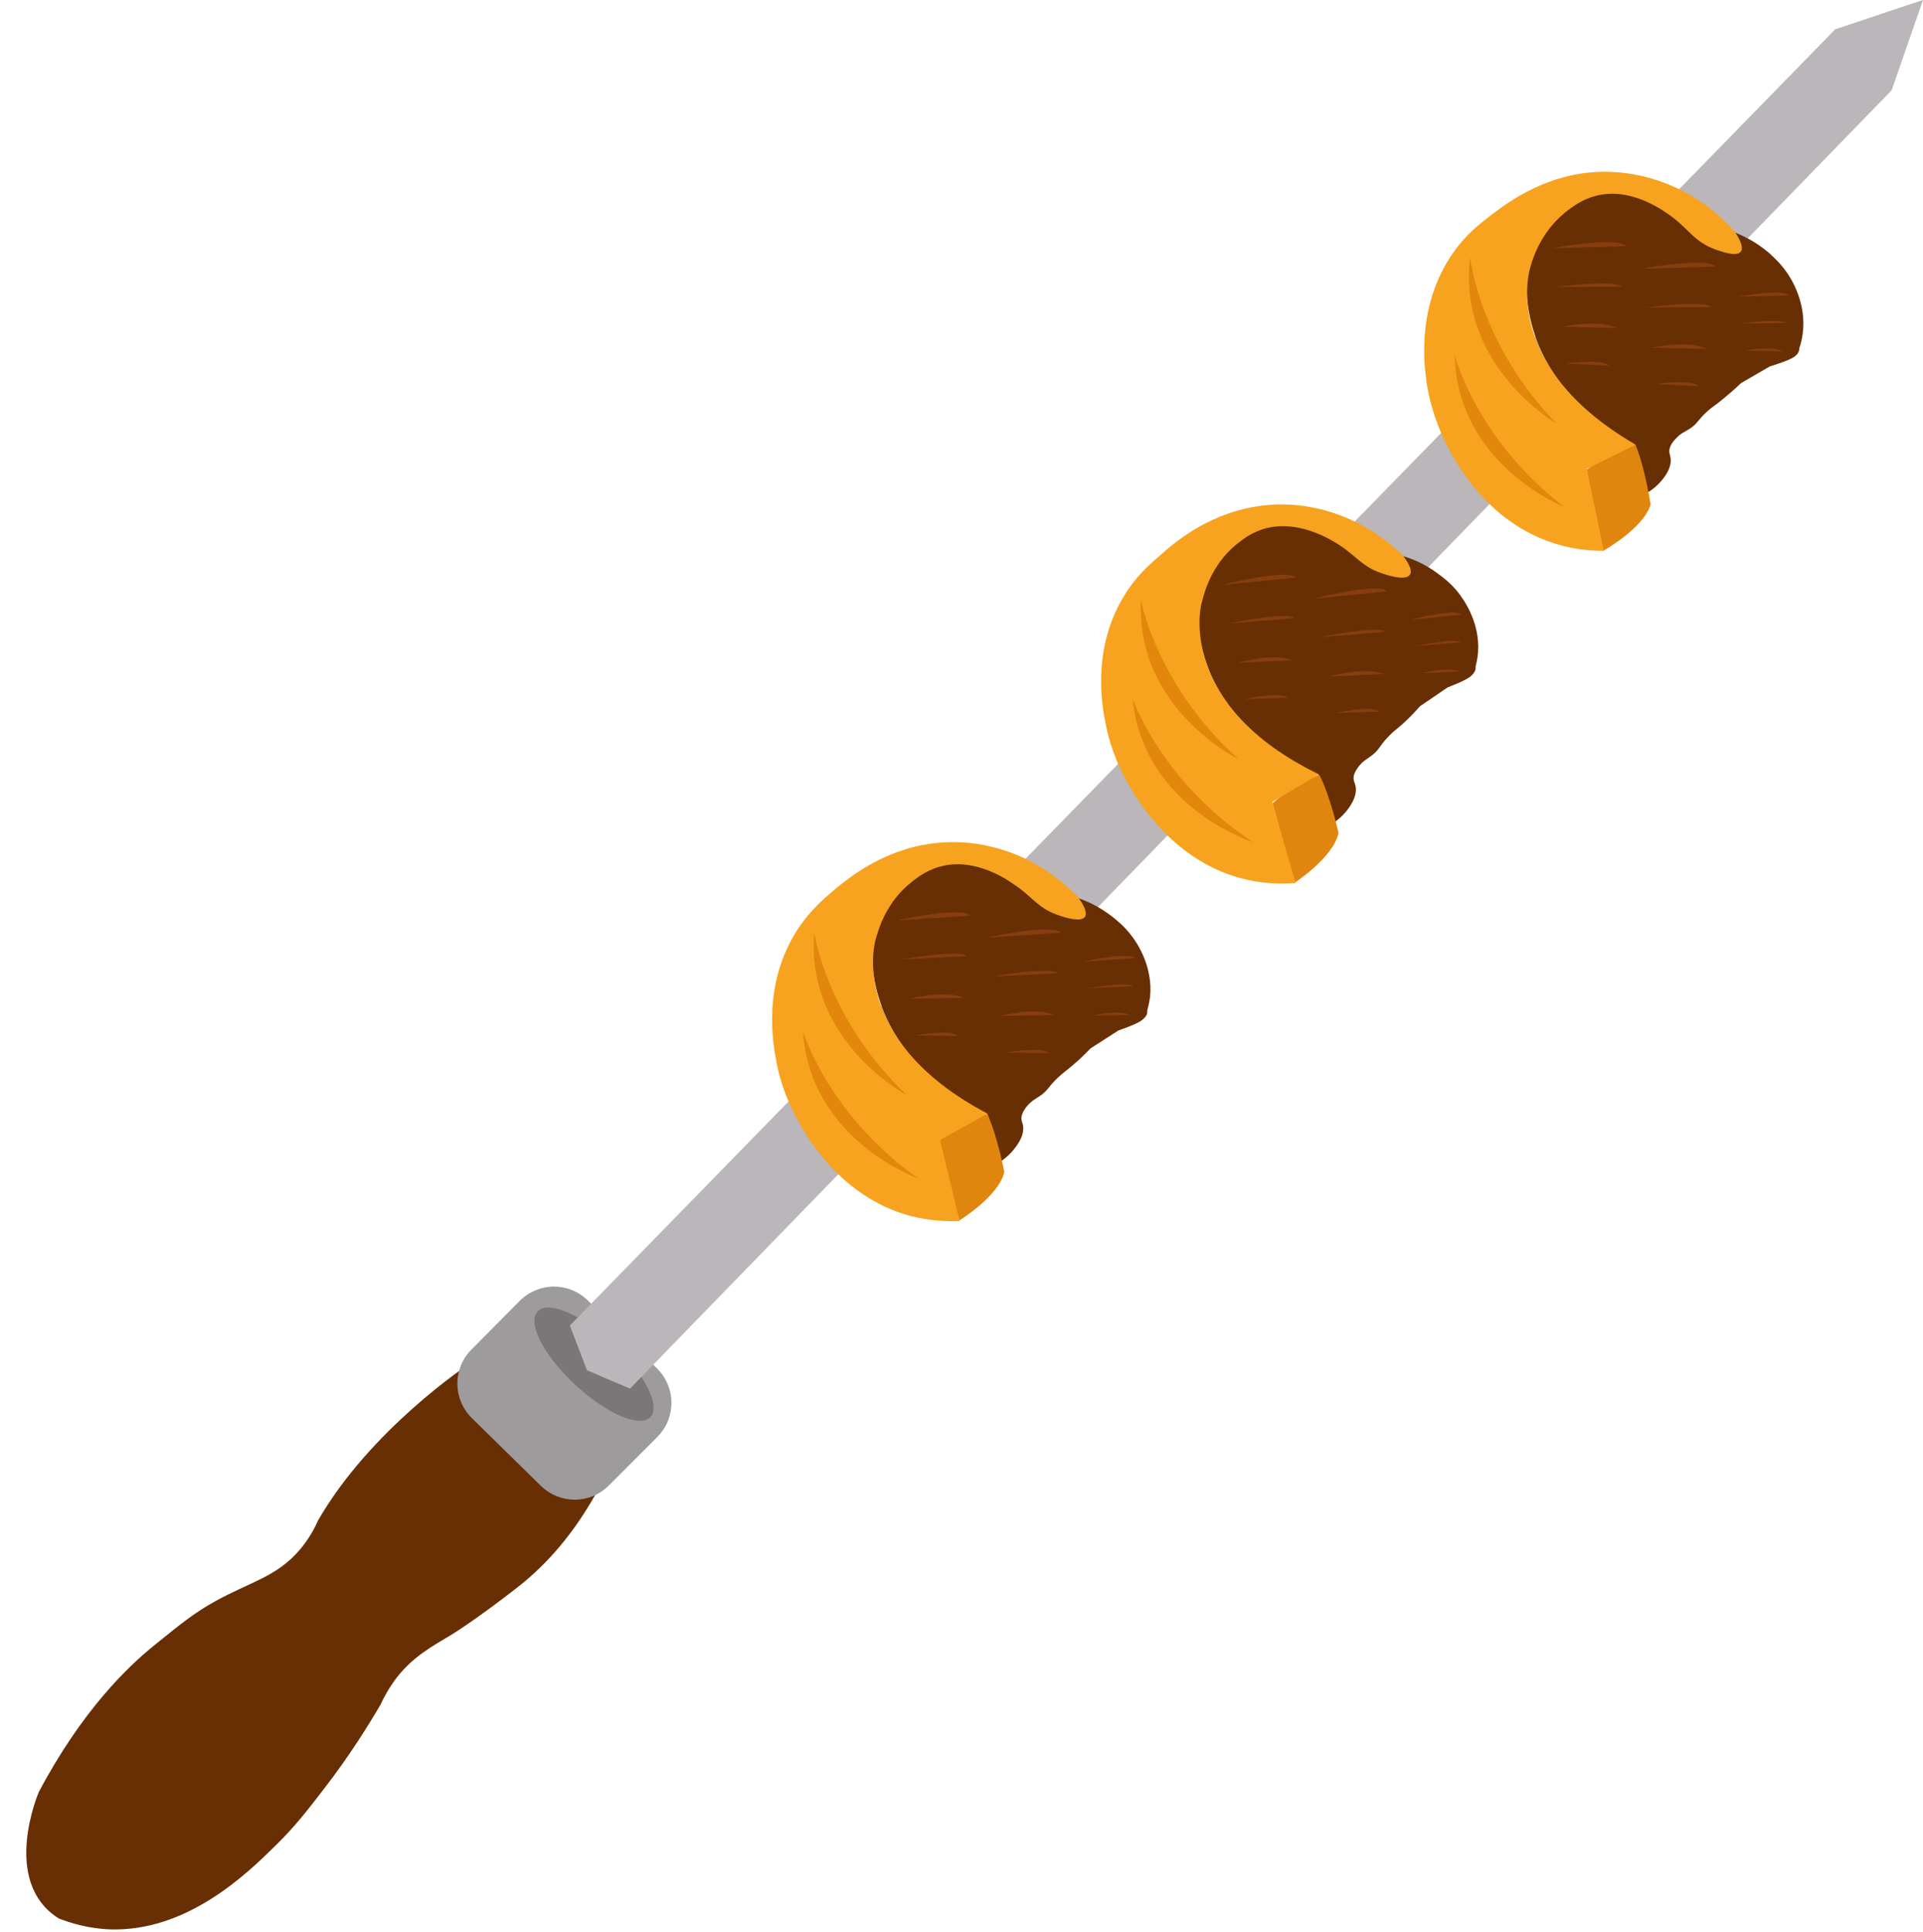 <?xml version="1.0" encoding="UTF-8"?><svg xmlns="http://www.w3.org/2000/svg" xmlns:xlink="http://www.w3.org/1999/xlink" height="462.3" preserveAspectRatio="xMidYMid meet" version="1.0" viewBox="12.5 22.6 460.3 462.3" width="460.3" zoomAndPan="magnify"><g><g id="change1_4"><path d="M124.5,349.2c0,0-23.4,15.5-35.9,37.3c-0.8,1.8-2.1,4.3-4.3,6.9c-5.6,6.6-11.9,7.7-20.5,12.5 c-4.5,2.5-7.7,5-14.1,10.2c-6.5,5.2-17.5,15.7-27.9,35.3c0,0-9.3,21.5,4.8,30.3c2.6,1,6.9,2.4,12.2,2.6 c18.5,0.6,32.8-13.3,39.7-20.1c4.5-4.4,7.6-8.4,11.6-13.6c6.1-7.9,10.5-15,13.5-20.1c0.7-1.6,2-4,3.9-6.5 c4.1-5.2,8.6-7.5,13.2-10.3c0,0,5.6-3.4,15.6-11.2c5.4-4.2,12.4-11,18.8-22.4L124.5,349.2z" fill="#682f04"/></g><g id="change2_1"><path d="M142,378.2l-16.6-16.3c-4.5-4.5-4.6-11.7-0.1-16.3l11.6-11.7c4.5-4.5,11.7-4.6,16.3-0.1l16.6,16.3 c4.5,4.5,4.6,11.7,0.1,16.3L158.3,378C153.8,382.6,146.6,382.6,142,378.2z" fill="#9d9b9c"/></g><g id="change3_1"><path d="M168.2,361.7c-2.5,2.7-10.6-0.8-18.1-7.8c-7.5-7-11.5-14.8-8.9-17.5c2.5-2.7,10.6,0.8,18.1,7.8 C166.7,351.1,170.7,359,168.2,361.7z" fill="#797778"/></g><g id="change4_1"><path d="M148.9 339.8L451.8 29.6 472.8 22.6 465.3 44.2 163.3 354.9 153 350.5z" fill="#bab6b9"/></g></g><g><g id="change1_1"><path d="M252.1,300.5c1.3-0.9,2.2-1.8,2.8-2.5c0.9-1.1,2.8-3.4,2.5-5.9c-0.1-0.9-0.5-1.2-0.4-2.2 c0.1-0.5,0.3-1.4,1.5-2.8c1.2-1.3,1.9-1.5,3.3-2.5c1.8-1.4,1.5-1.8,3.9-4.1c1.4-1.3,1.7-1.4,3.7-3.1c1.3-1.1,2.7-2.4,4.1-3.9 c2.2-1.4,4.5-2.9,6.7-4.3c3.4-1.2,5.2-2,5.9-2.7c0,0,0,0,0,0c0.9-0.8,1.1-1.4,1-2c0.2-0.8,0.5-2,0.7-3.4c0.7-7.4-3.3-13.1-4.4-14.5 c-1.7-2.3-3.5-3.7-4.6-4.6c-3.2-2.5-6.2-3.8-8.3-4.5c0,0,6.1,8-5,3.7c0,0-17.4-16.4-29-11.4c0,0-14.3,3.8-15.1,18.5 c0,0-3.9,25.4,27.5,41L252.1,300.5z" fill="#682f04"/></g><g id="change5_1"><path d="M237.3,295.5l4.6,19.3c0,0,9.6-5.8,11-11.7c0,0-1.7-8.9-4.1-14C248.8,289.2,244,290.1,237.3,295.5z" fill="#e0860e"/></g><g id="change6_1"><path d="M242.2,314.8c-2.8,0.1-6.9,0-11.7-1.2c-17-4.5-25.3-19.7-27.1-23c-3.6-6.5-4.8-12.3-5.1-14.2 c-0.7-3.7-3.5-18.3,5.2-31.5c3.1-4.7,6.4-7.4,9.1-9.7c3.8-3.1,12.7-10.2,25.6-11c1.9-0.1,6.2-0.3,11.5,1c10.8,2.5,17.7,8.9,20.8,12 c0.2,0.3,2.6,3.4,1.7,4.8c-1,1.4-4.9,0.1-6.1-0.3c-5.2-1.7-6.3-4.4-10.8-7.4c-1.8-1.3-9.2-6.3-17.1-4.5c-3.5,0.8-5.9,2.6-7.4,3.8 c-6.2,4.8-8.1,11.5-8.8,14.2c0,0-6.6,23.7,26.9,41.3l-11.4,6.3L242.2,314.8z" fill="#f7a31f"/></g><g id="change7_1"><path d="M226.9,242.9c0,0,15.5-3.5,17.8-1.2" fill="#873e0e"/></g><g id="change7_2"><path d="M228.2,252.2c0,0,13.9-2.5,15.8-0.8" fill="#873e0e"/></g><g id="change7_3"><path d="M230.1,261.6c0,0,8.9-2.2,13.1-0.2" fill="#873e0e"/></g><g id="change7_4"><path d="M231.5,270.4c0,0,8.7-1.6,10.3,0.1" fill="#873e0e"/></g><g id="change7_5"><path d="M248.6,247c0,0,15.5-3.5,17.8-1.2" fill="#873e0e"/></g><g id="change7_6"><path d="M249.9,256.3c0,0,13.9-2.5,15.8-0.8" fill="#873e0e"/></g><g id="change7_7"><path d="M251.8,265.7c0,0,8.9-2.2,13.1-0.2" fill="#873e0e"/></g><g id="change7_8"><path d="M253.2,274.5c0,0,8.7-1.6,10.3,0.1" fill="#873e0e"/></g><g id="change7_9"><path d="M271.9,252.7c0,0,10.6-2.4,12.3-0.8" fill="#873e0e"/></g><g id="change7_10"><path d="M272.8,259.1c0,0,9.5-1.7,10.9-0.5" fill="#873e0e"/></g><g id="change7_11"><path d="M274.1,265.6c0,0,6.1-1.5,9-0.1" fill="#873e0e"/></g><g id="change8_1"><path d="M232.3,304.6c0,0-25.9-9.1-27.6-35.2C204.7,269.4,210.7,289.4,232.3,304.6z" fill="#e2860c"/></g><g id="change8_2"><path d="M229.6,284.7c0,0-24.3-12.8-22.2-38.9C207.4,245.9,210.4,266.5,229.6,284.7z" fill="#e2860c"/></g></g><g><g id="change1_2"><path d="M332,219.3c1.3-0.9,2.2-1.9,2.7-2.5c0.9-1.1,2.7-3.5,2.3-6c-0.2-0.9-0.5-1.2-0.5-2.1c0-0.5,0.2-1.4,1.4-2.9 c1.1-1.3,1.8-1.5,3.2-2.6c1.8-1.5,1.4-1.9,3.7-4.3c1.3-1.4,1.7-1.5,3.6-3.2c1.3-1.2,2.6-2.5,4-4.1c2.2-1.5,4.4-3,6.6-4.5 c3.4-1.3,5.1-2.2,5.8-2.9c0,0,0,0,0,0c0.8-0.8,1-1.5,0.9-2.1c0.2-0.8,0.5-2,0.6-3.5c0.5-7.4-3.8-13-4.9-14.4 c-1.8-2.2-3.6-3.5-4.8-4.4c-3.2-2.4-6.4-3.6-8.5-4.2c0,0,6.4,7.8-4.9,3.8c0,0-17.9-15.8-29.4-10.4c0,0-14.1,4.3-14.5,19 c0,0-3.1,25.5,28.8,40.1L332,219.3z" fill="#682f04"/></g><g id="change5_2"><path d="M317.1,214.8l5.2,19.1c0,0,9.4-6.1,10.6-12c0,0-2-8.9-4.6-13.9C328.4,208.1,323.6,209.2,317.1,214.8z" fill="#e0860e"/></g><g id="change6_2"><path d="M322.6,233.9c-2.8,0.2-6.9,0.3-11.7-0.8c-17.2-3.9-25.9-18.8-27.9-22.1c-3.8-6.4-5.2-12.1-5.6-14 c-0.8-3.7-4.1-18.2,4.1-31.7c2.9-4.8,6.1-7.6,8.8-9.9c3.7-3.3,12.3-10.6,25.2-11.9c1.9-0.2,6.2-0.5,11.5,0.6 c10.9,2.2,18,8.3,21.2,11.3c0.2,0.3,2.7,3.3,1.8,4.7c-0.9,1.5-4.9,0.3-6.1-0.1c-5.3-1.6-6.5-4.2-11-7.1c-1.9-1.2-9.4-5.9-17.3-3.9 c-3.5,0.9-5.8,2.8-7.3,4c-6,5-7.7,11.8-8.3,14.5c0,0-5.8,23.9,28.2,40.4l-11.2,6.6L322.6,233.9z" fill="#f7a31f"/></g><g id="change7_12"><path d="M304.9,162.6c0,0,15.4-4,17.8-1.8" fill="#873e0e"/></g><g id="change7_13"><path d="M306.6,171.8c0,0,13.8-2.9,15.8-1.3" fill="#873e0e"/></g><g id="change7_14"><path d="M308.8,181.2c0,0,8.8-2.5,13.1-0.6" fill="#873e0e"/></g><g id="change7_15"><path d="M310.4,189.9c0,0,8.6-1.9,10.3-0.3" fill="#873e0e"/></g><g id="change7_16"><path d="M326.8,165.9c0,0,15.4-4,17.8-1.8" fill="#873e0e"/></g><g id="change7_17"><path d="M328.4,175.1c0,0,13.8-2.9,15.8-1.3" fill="#873e0e"/></g><g id="change7_18"><path d="M330.6,184.5c0,0,8.8-2.5,13.1-0.6" fill="#873e0e"/></g><g id="change7_19"><path d="M332.3,193.2c0,0,8.6-1.9,10.3-0.3" fill="#873e0e"/></g><g id="change7_20"><path d="M350.2,170.9c0,0,10.5-2.8,12.2-1.2" fill="#873e0e"/></g><g id="change7_21"><path d="M351.4,177.2c0,0,9.5-2,10.8-0.9" fill="#873e0e"/></g><g id="change7_22"><path d="M352.9,183.7c0,0,6.1-1.7,9-0.4" fill="#873e0e"/></g><g id="change8_3"><path d="M312.4,224.1c0,0-26.2-8.2-28.8-34.3C283.7,189.8,290.3,209.6,312.4,224.1z" fill="#e2860c"/></g><g id="change8_4"><path d="M309,204.3c0,0-24.7-12-23.4-38.1C285.6,166.1,289.3,186.7,309,204.3z" fill="#e2860c"/></g></g><g><g id="change1_3"><path d="M406.8,140.5c1.4-0.8,2.3-1.7,2.9-2.3c1-1.1,2.9-3.3,2.7-5.8c-0.1-1-0.4-1.2-0.3-2.2c0.1-0.5,0.3-1.4,1.6-2.7 c1.2-1.3,1.9-1.4,3.4-2.4c1.9-1.3,1.6-1.8,4-4c1.4-1.3,1.8-1.3,3.8-3c1.3-1.1,2.8-2.3,4.3-3.8c2.3-1.3,4.6-2.7,6.9-4 c3.5-1.1,5.2-1.8,6-2.4c0,0,0,0,0,0c0.9-0.7,1.1-1.4,1.1-2c0.3-0.8,0.6-2,0.8-3.4c1-7.4-2.8-13.3-3.8-14.7 c-1.6-2.3-3.3-3.8-4.4-4.8c-3.1-2.6-6.1-4-8.1-4.8c0,0,5.8,8.2-5.2,3.5c0,0-16.7-17.1-28.5-12.5c0,0-14.4,3.2-15.8,17.9 c0,0-4.9,25.2,25.8,42.1L406.8,140.5z" fill="#682f04"/></g><g id="change5_3"><path d="M392.3,135l3.8,19.5c0,0,9.8-5.4,11.5-11.2c0,0-1.4-9-3.6-14.2C404,129.1,399.2,129.8,392.3,135z" fill="#e0860e"/></g><g id="change6_3"><path d="M396.4,154.4c-2.8,0-6.9-0.2-11.6-1.7c-16.9-5.2-24.5-20.7-26.2-24c-3.3-6.7-4.3-12.4-4.6-14.4 c-0.5-3.7-2.7-18.4,6.4-31.3c3.2-4.6,6.7-7.1,9.5-9.3c4-3,13.1-9.7,26-10c1.9,0,6.2,0,11.5,1.5c10.7,3,17.4,9.5,20.3,12.8 c0.2,0.3,2.5,3.5,1.5,4.8c-1,1.4-4.9-0.1-6.1-0.5c-5.1-1.9-6.2-4.7-10.5-7.9c-1.8-1.3-8.9-6.6-16.9-5.2c-3.5,0.6-6,2.3-7.6,3.5 c-6.3,4.6-8.6,11.2-9.3,13.9c0,0-7.6,23.4,25.2,42.4l-11.7,5.8L396.4,154.4z" fill="#f7a31f"/></g><g id="change7_23"><path d="M383.9,82c0,0,15.6-2.9,17.9-0.5" fill="#873e0e"/></g><g id="change7_24"><path d="M384.9,91.3c0,0,14-1.9,15.8-0.1" fill="#873e0e"/></g><g id="change7_25"><path d="M386.4,100.8c0,0,9-1.9,13.1,0.3" fill="#873e0e"/></g><g id="change7_26"><path d="M387.4,109.6c0,0,8.7-1.3,10.2,0.5" fill="#873e0e"/></g><g id="change7_27"><path d="M405.4,86.9c0,0,15.6-2.9,17.9-0.5" fill="#873e0e"/></g><g id="change7_28"><path d="M406.4,96.2c0,0,14-1.9,15.8-0.1" fill="#873e0e"/></g><g id="change7_29"><path d="M407.9,105.8c0,0,9-1.9,13.1,0.3" fill="#873e0e"/></g><g id="change7_30"><path d="M408.9,114.5c0,0,8.7-1.3,10.2,0.5" fill="#873e0e"/></g><g id="change7_31"><path d="M428.5,93.6c0,0,10.7-2,12.3-0.3" fill="#873e0e"/></g><g id="change7_32"><path d="M429.2,100c0,0,9.6-1.3,10.9-0.1" fill="#873e0e"/></g><g id="change7_33"><path d="M430.2,106.5c0,0,6.2-1.3,9,0.2" fill="#873e0e"/></g><g id="change8_5"><path d="M386.9,143.9c0,0-25.6-10.1-26.2-36.3C360.7,107.6,365.9,127.8,386.9,143.9z" fill="#e2860c"/></g><g id="change8_6"><path d="M385,123.9c0,0-23.8-13.8-20.6-39.7C364.4,84.2,366.6,104.9,385,123.9z" fill="#e2860c"/></g></g></svg>